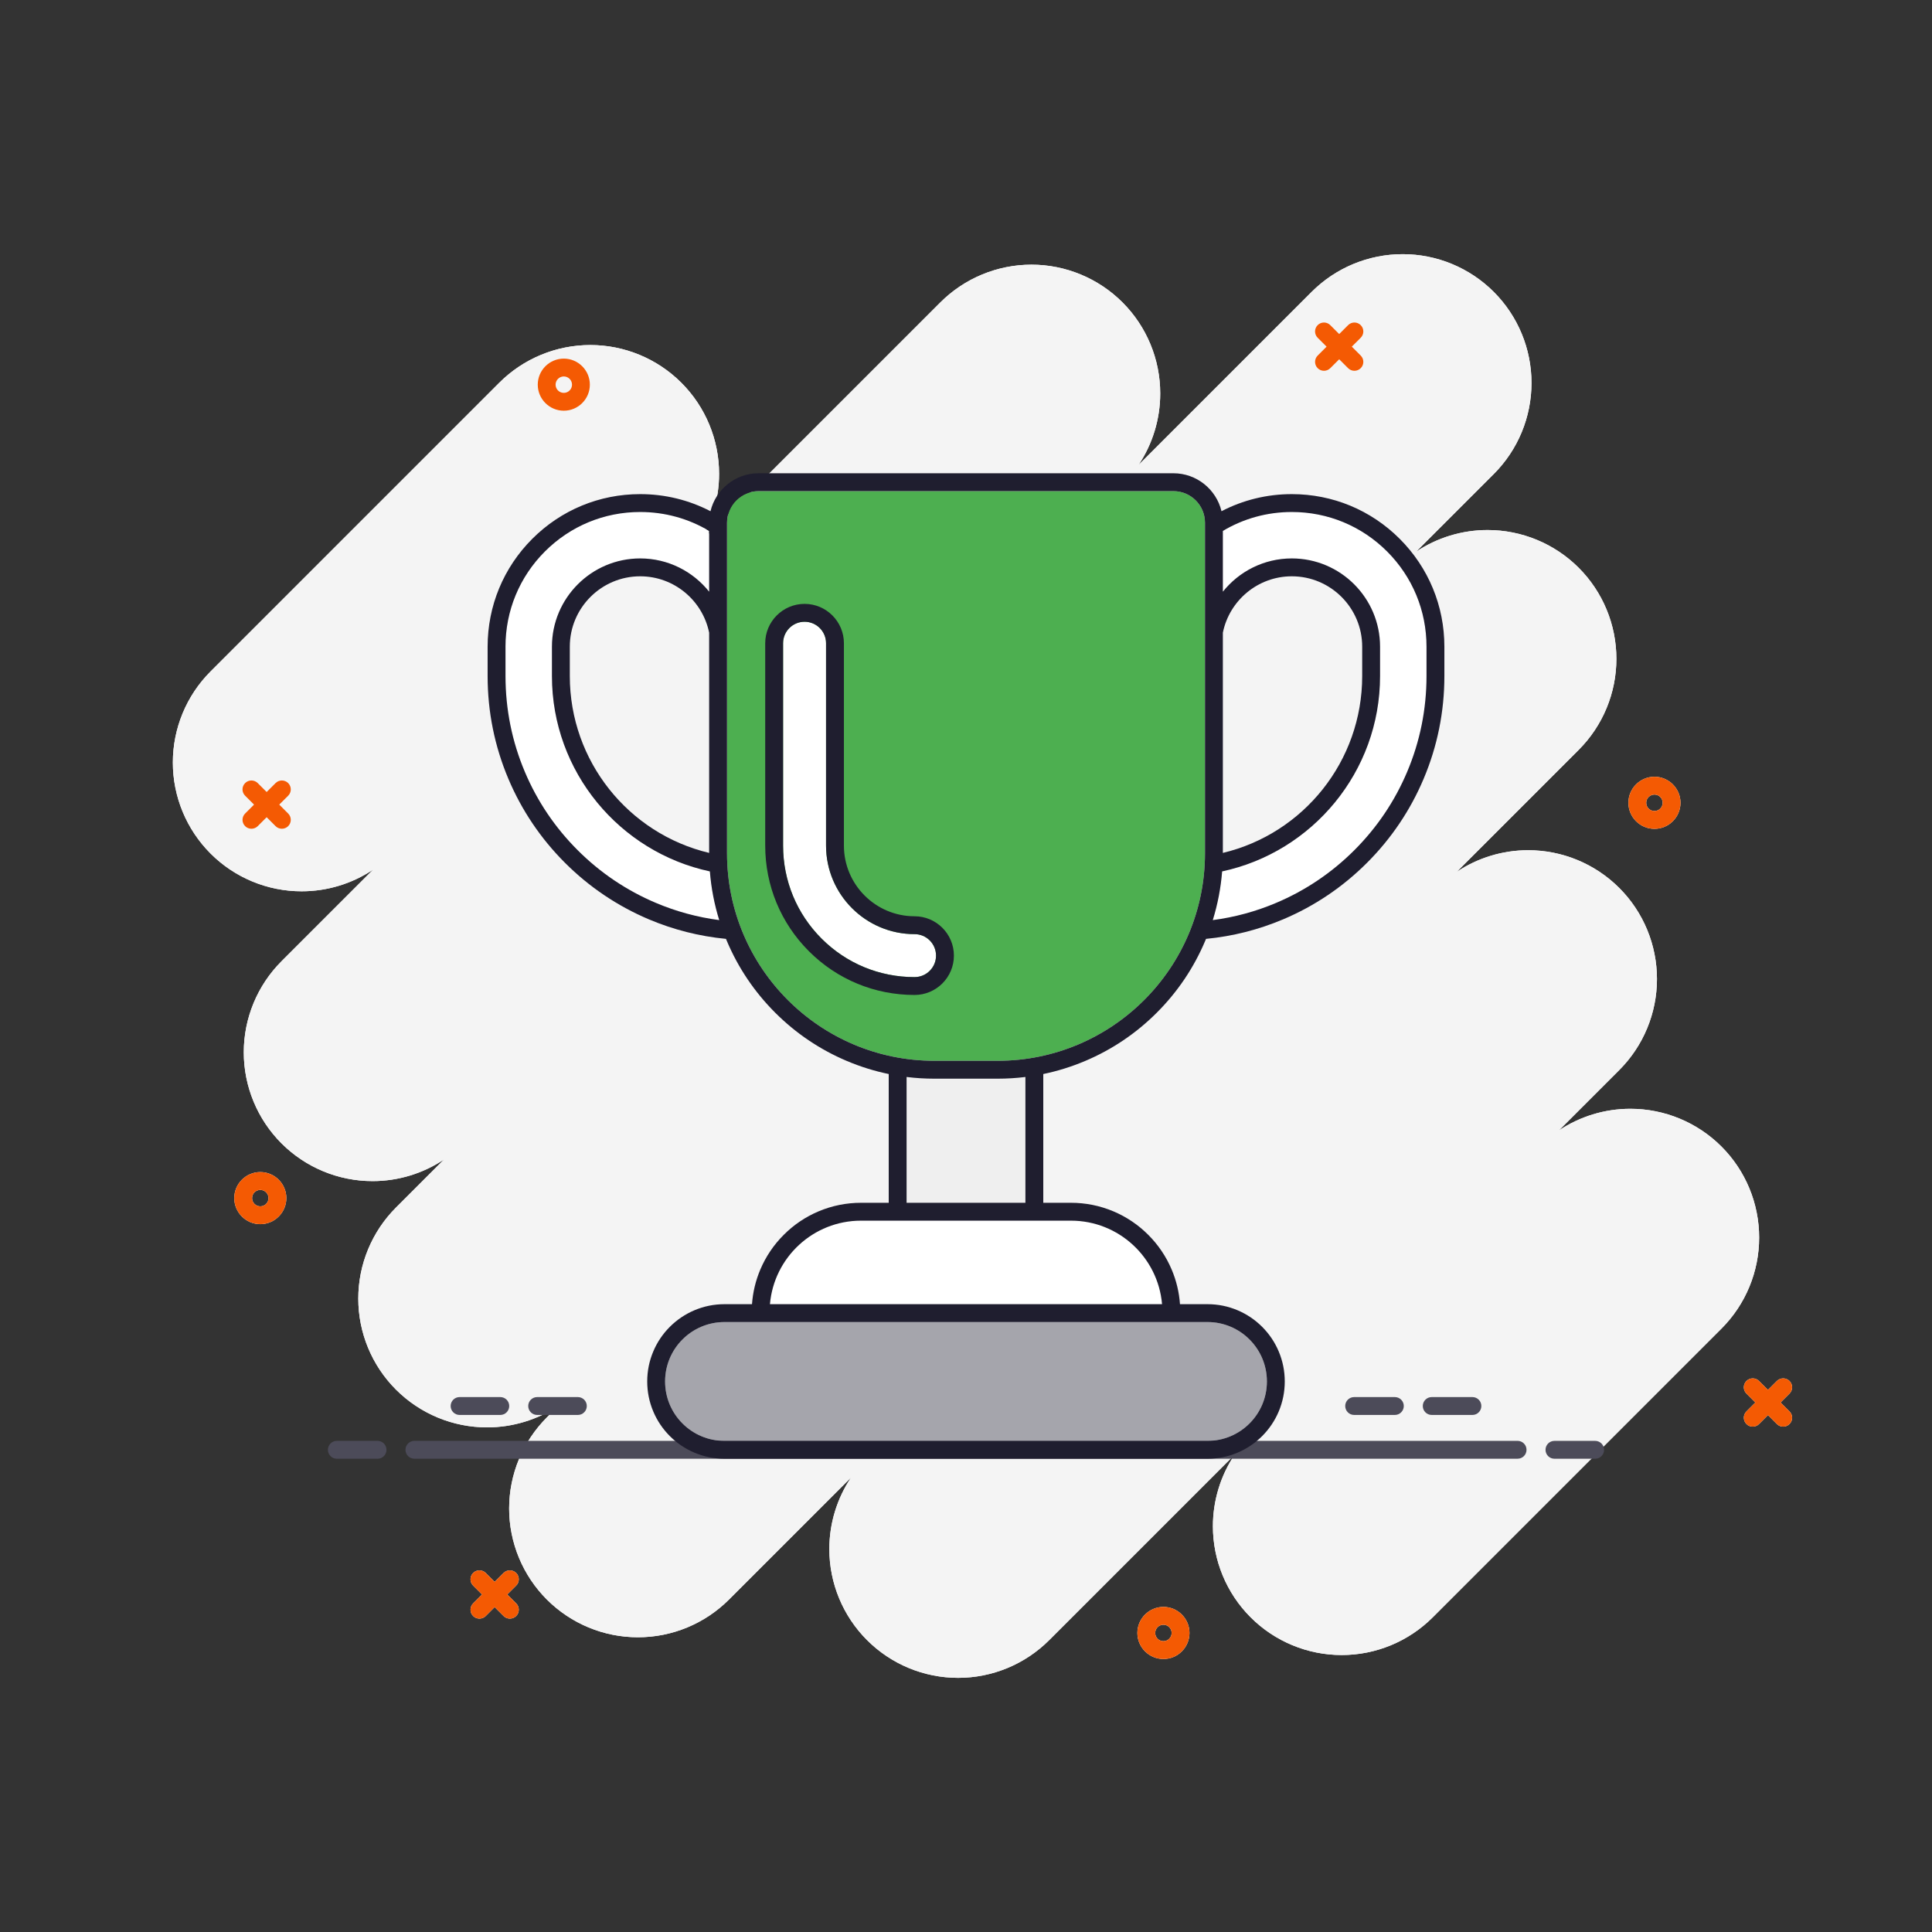 <svg width="120" height="120" viewBox="0 0 120 120" fill="none" xmlns="http://www.w3.org/2000/svg">
<rect x="0" y="0" width="120" height="120" fill="#333333" stroke="none"/>
<path d="M13.079 53.017C14.579 54.517 16.613 55.36 18.735 55.36C20.329 55.36 21.873 54.884 23.179 54.011L17.485 59.705C15.985 61.205 15.142 63.24 15.142 65.362C15.142 67.483 15.985 69.518 17.485 71.018C18.985 72.518 21.02 73.361 23.141 73.361C24.735 73.361 26.279 72.885 27.585 72.013L24.597 75.001C23.097 76.501 22.254 78.536 22.254 80.657C22.254 82.779 23.096 84.814 24.597 86.314C26.097 87.814 28.131 88.657 30.253 88.657C31.846 88.657 33.391 88.181 34.697 87.308L33.967 88.039C32.467 89.539 31.624 91.573 31.624 93.695C31.624 95.816 32.467 97.851 33.967 99.351C35.467 100.851 37.502 101.694 39.623 101.694C41.745 101.694 43.779 100.851 45.279 99.351L52.859 91.771C51.987 93.077 51.511 94.621 51.511 96.215C51.511 98.337 52.354 100.371 53.854 101.871C55.354 103.371 57.389 104.214 59.51 104.214C61.632 104.214 63.667 103.372 65.167 101.871L76.684 90.354C75.811 91.66 75.336 93.205 75.336 94.798C75.336 96.92 76.178 98.954 77.679 100.454C79.179 101.954 81.213 102.797 83.335 102.797C85.457 102.797 87.491 101.955 88.991 100.454L106.921 82.524C108.421 81.024 109.264 78.99 109.264 76.868C109.264 74.746 108.422 72.712 106.921 71.212C105.421 69.712 103.387 68.869 101.265 68.869C99.671 68.869 98.127 69.345 96.821 70.217L100.574 66.464C102.074 64.964 102.917 62.929 102.917 60.808C102.917 58.686 102.074 56.651 100.574 55.151C99.074 53.651 97.04 52.808 94.918 52.808C93.324 52.808 91.78 53.284 90.474 54.157L98.054 46.577C99.554 45.077 100.397 43.042 100.397 40.92C100.397 38.799 99.554 36.764 98.054 35.264C96.554 33.764 94.519 32.921 92.398 32.921C90.804 32.921 89.259 33.397 87.953 34.269L92.781 29.442C94.281 27.942 95.124 25.907 95.124 23.786C95.124 21.664 94.281 19.63 92.781 18.13C91.281 16.63 89.246 15.787 87.124 15.787C85.003 15.787 82.968 16.629 81.468 18.13L70.716 28.882C71.588 27.576 72.064 26.032 72.064 24.438C72.064 22.316 71.221 20.282 69.721 18.782C68.221 17.282 66.186 16.439 64.065 16.439C61.943 16.439 59.908 17.282 58.408 18.782L43.316 33.874C44.188 32.569 44.664 31.024 44.664 29.43C44.664 27.308 43.822 25.274 42.321 23.774C40.821 22.274 38.787 21.431 36.665 21.431C34.544 21.431 32.509 22.273 31.009 23.774L13.079 41.704C11.579 43.204 10.736 45.239 10.736 47.36C10.736 49.482 11.579 51.516 13.079 53.016V53.017Z" fill="white"/>
<path d="M109.029 87.112L108.475 87.665C108.259 87.882 108.259 88.232 108.475 88.449C108.691 88.665 109.042 88.665 109.258 88.449L109.812 87.895L110.365 88.449C110.582 88.665 110.932 88.665 111.149 88.449C111.365 88.232 111.365 87.882 111.149 87.665L110.595 87.112L111.149 86.558C111.365 86.342 111.365 85.991 111.149 85.775C111.04 85.667 110.899 85.613 110.757 85.613C110.615 85.613 110.473 85.667 110.365 85.775L109.812 86.329L109.258 85.775C109.15 85.667 109.008 85.613 108.866 85.613C108.724 85.613 108.583 85.667 108.474 85.775C108.258 85.991 108.258 86.342 108.474 86.558L109.028 87.112H109.029Z" fill="white"/>
<path d="M29.941 99.037L29.387 99.59C29.171 99.806 29.171 100.157 29.387 100.373C29.604 100.59 29.954 100.59 30.171 100.373L30.724 99.82L31.277 100.373C31.494 100.59 31.845 100.59 32.061 100.373C32.277 100.157 32.277 99.806 32.061 99.59L31.507 99.037L32.061 98.483C32.277 98.267 32.277 97.916 32.061 97.7C31.953 97.592 31.811 97.538 31.669 97.538C31.527 97.538 31.386 97.592 31.277 97.7L30.724 98.253L30.17 97.7C30.062 97.592 29.92 97.538 29.778 97.538C29.637 97.538 29.495 97.592 29.387 97.7C29.17 97.916 29.17 98.267 29.387 98.483L29.94 99.037H29.941Z" fill="white"/>
<path d="M15.779 49.976L15.225 50.53C15.009 50.746 15.009 51.097 15.225 51.313C15.442 51.529 15.792 51.529 16.009 51.313L16.562 50.759L17.116 51.313C17.332 51.529 17.683 51.529 17.899 51.313C18.115 51.097 18.115 50.746 17.899 50.53L17.345 49.976L17.899 49.423C18.115 49.206 18.115 48.856 17.899 48.639C17.791 48.531 17.649 48.477 17.507 48.477C17.365 48.477 17.224 48.531 17.115 48.639L16.562 49.193L16.008 48.639C15.9 48.531 15.758 48.477 15.617 48.477C15.475 48.477 15.333 48.531 15.225 48.639C15.008 48.856 15.008 49.206 15.225 49.423L15.778 49.976H15.779Z" fill="white"/>
<path d="M82.397 21.531L81.843 22.085C81.627 22.301 81.627 22.652 81.843 22.868C82.059 23.084 82.41 23.084 82.626 22.868L83.18 22.315L83.733 22.868C83.95 23.084 84.3 23.084 84.517 22.868C84.733 22.652 84.733 22.301 84.517 22.085L83.963 21.531L84.517 20.978C84.733 20.762 84.733 20.411 84.517 20.195C84.408 20.086 84.267 20.032 84.125 20.032C83.983 20.032 83.841 20.086 83.733 20.195L83.18 20.748L82.626 20.195C82.518 20.086 82.376 20.032 82.234 20.032C82.092 20.032 81.951 20.086 81.842 20.195C81.626 20.411 81.626 20.762 81.842 20.978L82.396 21.531H82.397Z" fill="white"/>
<path d="M72.263 99.808C73.155 99.808 73.881 100.534 73.881 101.426C73.881 102.318 73.155 103.044 72.263 103.044C71.371 103.044 70.644 102.318 70.644 101.426C70.644 100.534 71.371 99.808 72.263 99.808ZM72.263 101.936C72.544 101.936 72.773 101.707 72.773 101.426C72.773 101.144 72.544 100.916 72.263 100.916C71.981 100.916 71.752 101.144 71.752 101.426C71.752 101.707 71.981 101.936 72.263 101.936Z" fill="white"/>
<path d="M102.761 48.245C103.653 48.245 104.379 48.971 104.379 49.863C104.379 50.755 103.653 51.481 102.761 51.481C101.869 51.481 101.143 50.755 101.143 49.863C101.143 48.971 101.869 48.245 102.761 48.245ZM102.761 50.374C103.042 50.374 103.271 50.145 103.271 49.863C103.271 49.582 103.042 49.353 102.761 49.353C102.479 49.353 102.25 49.582 102.25 49.863C102.25 50.145 102.479 50.374 102.761 50.374Z" fill="white"/>
<path d="M35.019 22.274C35.911 22.274 36.637 23 36.637 23.892C36.637 24.784 35.911 25.51 35.019 25.51C34.127 25.51 33.401 24.784 33.401 23.892C33.401 23 34.127 22.274 35.019 22.274ZM35.019 24.402C35.3 24.402 35.529 24.174 35.529 23.892C35.529 23.611 35.3 23.382 35.019 23.382C34.738 23.382 34.509 23.611 34.509 23.892C34.509 24.174 34.738 24.402 35.019 24.402Z" fill="white"/>
<path d="M16.168 72.799C17.06 72.799 17.786 73.525 17.786 74.417C17.786 75.309 17.06 76.035 16.168 76.035C15.276 76.035 14.55 75.309 14.55 74.417C14.55 73.525 15.276 72.799 16.168 72.799ZM16.168 74.927C16.449 74.927 16.678 74.698 16.678 74.417C16.678 74.136 16.449 73.907 16.168 73.907C15.886 73.907 15.658 74.136 15.658 74.417C15.658 74.698 15.886 74.927 16.168 74.927Z" fill="white"/>
<path d="M13.079 53.017C14.579 54.517 16.613 55.36 18.735 55.36C20.329 55.36 21.873 54.884 23.179 54.011L17.485 59.705C15.985 61.205 15.142 63.24 15.142 65.362C15.142 67.483 15.985 69.518 17.485 71.018C18.985 72.518 21.02 73.361 23.141 73.361C24.735 73.361 26.279 72.885 27.585 72.013L24.597 75.001C23.097 76.501 22.254 78.536 22.254 80.657C22.254 82.779 23.096 84.814 24.597 86.314C26.097 87.814 28.131 88.657 30.253 88.657C31.846 88.657 33.391 88.181 34.697 87.308L33.967 88.039C32.467 89.539 31.624 91.573 31.624 93.695C31.624 95.816 32.467 97.851 33.967 99.351C35.467 100.851 37.502 101.694 39.623 101.694C41.745 101.694 43.779 100.851 45.279 99.351L52.859 91.771C51.987 93.077 51.511 94.621 51.511 96.215C51.511 98.337 52.354 100.371 53.854 101.871C55.354 103.371 57.389 104.214 59.51 104.214C61.632 104.214 63.667 103.372 65.167 101.871L76.684 90.354C75.811 91.66 75.336 93.205 75.336 94.798C75.336 96.92 76.178 98.954 77.679 100.454C79.179 101.954 81.213 102.797 83.335 102.797C85.457 102.797 87.491 101.955 88.991 100.454L106.921 82.524C108.421 81.024 109.264 78.99 109.264 76.868C109.264 74.746 108.422 72.712 106.921 71.212C105.421 69.712 103.387 68.869 101.265 68.869C99.671 68.869 98.127 69.345 96.821 70.217L100.574 66.464C102.074 64.964 102.917 62.929 102.917 60.808C102.917 58.686 102.074 56.651 100.574 55.151C99.074 53.651 97.04 52.808 94.918 52.808C93.324 52.808 91.78 53.284 90.474 54.157L98.054 46.577C99.554 45.077 100.397 43.042 100.397 40.92C100.397 38.799 99.554 36.764 98.054 35.264C96.554 33.764 94.519 32.921 92.398 32.921C90.804 32.921 89.259 33.397 87.953 34.269L92.781 29.442C94.281 27.942 95.124 25.907 95.124 23.786C95.124 21.664 94.281 19.63 92.781 18.13C91.281 16.63 89.246 15.787 87.124 15.787C85.003 15.787 82.968 16.629 81.468 18.13L70.716 28.882C71.588 27.576 72.064 26.032 72.064 24.438C72.064 22.316 71.221 20.282 69.721 18.782C68.221 17.282 66.186 16.439 64.065 16.439C61.943 16.439 59.908 17.282 58.408 18.782L43.316 33.874C44.188 32.569 44.664 31.024 44.664 29.43C44.664 27.308 43.822 25.274 42.321 23.774C40.821 22.274 38.787 21.431 36.665 21.431C34.544 21.431 32.509 22.273 31.009 23.774L13.079 41.704C11.579 43.204 10.736 45.239 10.736 47.36C10.736 49.482 11.579 51.516 13.079 53.016V53.017Z" fill="#F4F4F4"/>
<path d="M109.029 87.112L108.475 87.665C108.259 87.882 108.259 88.232 108.475 88.449C108.691 88.665 109.042 88.665 109.258 88.449L109.812 87.895L110.365 88.449C110.582 88.665 110.932 88.665 111.149 88.449C111.365 88.232 111.365 87.882 111.149 87.665L110.595 87.112L111.149 86.558C111.365 86.342 111.365 85.991 111.149 85.775C111.04 85.667 110.899 85.613 110.757 85.613C110.615 85.613 110.473 85.667 110.365 85.775L109.812 86.329L109.258 85.775C109.15 85.667 109.008 85.613 108.866 85.613C108.724 85.613 108.583 85.667 108.474 85.775C108.258 85.991 108.258 86.342 108.474 86.558L109.028 87.112H109.029Z" fill="#F45A03"/>
<path d="M29.941 99.037L29.387 99.59C29.171 99.806 29.171 100.157 29.387 100.373C29.604 100.59 29.954 100.59 30.171 100.373L30.724 99.82L31.277 100.373C31.494 100.59 31.845 100.59 32.061 100.373C32.277 100.157 32.277 99.806 32.061 99.59L31.507 99.037L32.061 98.483C32.277 98.267 32.277 97.916 32.061 97.7C31.953 97.592 31.811 97.538 31.669 97.538C31.527 97.538 31.386 97.592 31.277 97.7L30.724 98.253L30.17 97.7C30.062 97.592 29.92 97.538 29.778 97.538C29.637 97.538 29.495 97.592 29.387 97.7C29.17 97.916 29.17 98.267 29.387 98.483L29.94 99.037H29.941Z" fill="#F45A03"/>
<path d="M15.779 49.976L15.225 50.53C15.009 50.746 15.009 51.097 15.225 51.313C15.442 51.529 15.792 51.529 16.009 51.313L16.562 50.759L17.116 51.313C17.332 51.529 17.683 51.529 17.899 51.313C18.115 51.097 18.115 50.746 17.899 50.53L17.345 49.976L17.899 49.423C18.115 49.206 18.115 48.856 17.899 48.639C17.791 48.531 17.649 48.477 17.507 48.477C17.365 48.477 17.224 48.531 17.115 48.639L16.562 49.193L16.008 48.639C15.9 48.531 15.758 48.477 15.617 48.477C15.475 48.477 15.333 48.531 15.225 48.639C15.008 48.856 15.008 49.206 15.225 49.423L15.778 49.976H15.779Z" fill="#F45A03"/>
<path d="M82.397 21.531L81.843 22.085C81.627 22.301 81.627 22.652 81.843 22.868C82.059 23.084 82.41 23.084 82.626 22.868L83.18 22.315L83.733 22.868C83.95 23.084 84.3 23.084 84.517 22.868C84.733 22.652 84.733 22.301 84.517 22.085L83.963 21.531L84.517 20.978C84.733 20.762 84.733 20.411 84.517 20.195C84.408 20.086 84.267 20.032 84.125 20.032C83.983 20.032 83.841 20.086 83.733 20.195L83.18 20.748L82.626 20.195C82.518 20.086 82.376 20.032 82.234 20.032C82.092 20.032 81.951 20.086 81.842 20.195C81.626 20.411 81.626 20.762 81.842 20.978L82.396 21.531H82.397Z" fill="#F45A03"/>
<path d="M72.263 99.808C73.155 99.808 73.881 100.534 73.881 101.426C73.881 102.318 73.155 103.044 72.263 103.044C71.371 103.044 70.644 102.318 70.644 101.426C70.644 100.534 71.371 99.808 72.263 99.808ZM72.263 101.936C72.544 101.936 72.773 101.707 72.773 101.426C72.773 101.144 72.544 100.916 72.263 100.916C71.981 100.916 71.752 101.144 71.752 101.426C71.752 101.707 71.981 101.936 72.263 101.936Z" fill="#F45A03"/>
<path d="M102.761 48.245C103.653 48.245 104.379 48.971 104.379 49.863C104.379 50.755 103.653 51.481 102.761 51.481C101.869 51.481 101.143 50.755 101.143 49.863C101.143 48.971 101.869 48.245 102.761 48.245ZM102.761 50.374C103.042 50.374 103.271 50.145 103.271 49.863C103.271 49.582 103.042 49.353 102.761 49.353C102.479 49.353 102.25 49.582 102.25 49.863C102.25 50.145 102.479 50.374 102.761 50.374Z" fill="#F45A03"/>
<path d="M35.019 22.274C35.911 22.274 36.637 23 36.637 23.892C36.637 24.784 35.911 25.51 35.019 25.51C34.127 25.51 33.401 24.784 33.401 23.892C33.401 23 34.127 22.274 35.019 22.274ZM35.019 24.402C35.3 24.402 35.529 24.174 35.529 23.892C35.529 23.611 35.3 23.382 35.019 23.382C34.738 23.382 34.509 23.611 34.509 23.892C34.509 24.174 34.738 24.402 35.019 24.402Z" fill="#F45A03"/>
<path d="M16.168 72.799C17.06 72.799 17.786 73.525 17.786 74.417C17.786 75.309 17.06 76.035 16.168 76.035C15.276 76.035 14.55 75.309 14.55 74.417C14.55 73.525 15.276 72.799 16.168 72.799ZM16.168 74.927C16.449 74.927 16.678 74.698 16.678 74.417C16.678 74.136 16.449 73.907 16.168 73.907C15.886 73.907 15.658 74.136 15.658 74.417C15.658 74.698 15.886 74.927 16.168 74.927Z" fill="#F45A03"/>
<path d="M94.815 90.049C94.815 90.356 94.566 90.604 94.26 90.604H25.74C25.434 90.604 25.185 90.356 25.185 90.049C25.185 89.742 25.434 89.494 25.74 89.494H94.26C94.566 89.494 94.815 89.743 94.815 90.049Z" fill="#4C4B59"/>
<path d="M23.45 89.495H20.922C20.616 89.495 20.367 89.743 20.367 90.05C20.367 90.357 20.616 90.605 20.922 90.605H23.45C23.757 90.605 24.005 90.357 24.005 90.05C24.005 89.743 23.757 89.495 23.45 89.495Z" fill="#4C4B59"/>
<path d="M35.892 87.885C36.198 87.885 36.447 87.636 36.447 87.33C36.447 87.023 36.198 86.775 35.892 86.775H33.364C33.057 86.775 32.809 87.023 32.809 87.33C32.809 87.636 33.057 87.885 33.364 87.885H35.892Z" fill="#4C4B59"/>
<path d="M31.074 87.885C31.38 87.885 31.629 87.636 31.629 87.33C31.629 87.023 31.38 86.775 31.074 86.775H28.546C28.239 86.775 27.991 87.023 27.991 87.33C27.991 87.636 28.239 87.885 28.546 87.885H31.074Z" fill="#4C4B59"/>
<path d="M86.636 87.885C86.943 87.885 87.192 87.636 87.192 87.33C87.192 87.023 86.943 86.775 86.636 86.775H84.109C83.802 86.775 83.554 87.023 83.554 87.33C83.554 87.636 83.802 87.885 84.109 87.885H86.636Z" fill="#4C4B59"/>
<path d="M91.454 87.885C91.761 87.885 92.009 87.636 92.009 87.33C92.009 87.023 91.761 86.775 91.454 86.775H88.927C88.62 86.775 88.372 87.023 88.372 87.33C88.372 87.636 88.62 87.885 88.927 87.885H91.454Z" fill="#4C4B59"/>
<path d="M99.078 89.495H96.55C96.243 89.495 95.995 89.743 95.995 90.05C95.995 90.357 96.243 90.605 96.55 90.605H99.078C99.384 90.605 99.633 90.357 99.633 90.05C99.633 89.743 99.384 89.495 99.078 89.495Z" fill="#4C4B59"/>
<path d="M61.952 66.999H58.048C57.463 66.999 56.883 66.963 56.31 66.893V74.707H63.69V66.893C63.117 66.963 62.537 66.999 61.952 66.999Z" fill="#EFEFEF"/>
<path d="M66.517 75.817H53.483C50.511 75.817 48.073 78.098 47.822 81.005H72.178C71.927 78.098 69.489 75.817 66.517 75.817Z" fill="white"/>
<path d="M75 82.115H45C42.962 82.115 41.31 83.767 41.31 85.805C41.31 87.843 42.962 89.495 45 89.495H75C77.038 89.495 78.69 87.843 78.69 85.805C78.69 83.767 77.038 82.115 75 82.115Z" fill="#A5A5AC"/>
<path d="M35.875 52.803C37.279 54.207 38.913 55.309 40.734 56.079C42 56.615 43.318 56.973 44.672 57.15C44.367 56.167 44.173 55.156 44.091 54.124C38.493 52.928 34.282 47.943 34.282 41.993V40.166C34.282 37.144 36.74 34.685 39.763 34.685C41.495 34.685 43.041 35.493 44.046 36.752V32.977C42.764 32.21 41.295 31.801 39.762 31.801C37.528 31.801 35.427 32.671 33.847 34.251C32.267 35.831 31.397 37.932 31.397 40.166V41.993C31.397 44.056 31.801 46.059 32.599 47.944C33.369 49.765 34.471 51.4 35.875 52.803H35.875Z" fill="white"/>
<path d="M80.237 31.801C78.705 31.801 77.235 32.21 75.954 32.977V36.752C76.959 35.493 78.505 34.685 80.237 34.685C83.26 34.685 85.718 37.144 85.718 40.166V41.993C85.718 47.943 81.507 52.928 75.909 54.124C75.827 55.156 75.633 56.167 75.328 57.15C76.681 56.973 78 56.615 79.266 56.079C81.086 55.309 82.721 54.207 84.125 52.803C85.528 51.4 86.63 49.765 87.4 47.944C88.198 46.059 88.603 44.056 88.603 41.993V40.166C88.603 37.932 87.733 35.831 86.153 34.251C84.572 32.671 82.472 31.801 80.237 31.801Z" fill="white"/>
<path d="M74.844 52.998V32.467C74.844 31.384 73.966 30.505 72.882 30.505H47.118C46.035 30.505 45.157 31.384 45.157 32.467V52.998C45.157 60.117 50.928 65.889 58.048 65.889H61.952C69.072 65.889 74.844 60.117 74.844 52.998Z" fill="#4DAF50"/>
<path d="M56.805 58.021C53.774 58.021 51.308 55.555 51.308 52.523V39.952C51.308 39.215 50.71 38.618 49.974 38.618C49.237 38.618 48.639 39.215 48.639 39.952V52.523C48.639 54.706 49.488 56.757 51.03 58.299C52.572 59.84 54.623 60.69 56.805 60.69C57.542 60.69 58.139 60.092 58.139 59.355C58.139 58.619 57.542 58.021 56.805 58.021L56.805 58.021Z" fill="white"/>
<path d="M86.937 33.466C85.148 31.677 82.768 30.691 80.237 30.691C78.692 30.691 77.203 31.059 75.87 31.753C75.547 30.402 74.33 29.395 72.882 29.395H47.117C45.67 29.395 44.453 30.402 44.13 31.753C42.797 31.059 41.308 30.691 39.762 30.691C37.231 30.691 34.852 31.676 33.062 33.466C31.273 35.255 30.287 37.635 30.287 40.166V41.993C30.287 44.205 30.721 46.353 31.577 48.377C32.403 50.33 33.585 52.083 35.09 53.588C36.595 55.093 38.349 56.275 40.302 57.102C41.836 57.75 43.441 58.156 45.092 58.315C45.11 58.359 45.128 58.404 45.147 58.448C45.852 60.115 46.862 61.613 48.147 62.898C49.433 64.184 50.93 65.193 52.597 65.898C53.441 66.255 54.311 66.526 55.2 66.71V74.707H53.483C52.566 74.707 51.676 74.887 50.838 75.241C50.029 75.584 49.303 76.073 48.68 76.697C48.056 77.32 47.567 78.046 47.224 78.855C46.934 79.542 46.761 80.263 46.708 81.005H45C44.353 81.005 43.724 81.132 43.131 81.383C42.559 81.625 42.047 81.971 41.606 82.411C41.165 82.851 40.819 83.365 40.578 83.936C40.327 84.529 40.2 85.157 40.2 85.805C40.2 86.452 40.327 87.081 40.578 87.674C40.819 88.245 41.165 88.758 41.606 89.199C42.046 89.639 42.559 89.985 43.131 90.227C43.724 90.477 44.353 90.605 45 90.605H75C75.647 90.605 76.276 90.477 76.868 90.227C77.44 89.985 77.953 89.639 78.394 89.199C78.834 88.758 79.18 88.245 79.422 87.674C79.672 87.081 79.799 86.452 79.799 85.805C79.799 85.157 79.672 84.529 79.422 83.936C79.18 83.364 78.834 82.851 78.394 82.411C77.953 81.971 77.44 81.625 76.868 81.383C76.276 81.132 75.647 81.005 75 81.005H73.291C73.238 80.263 73.066 79.542 72.775 78.855C72.433 78.047 71.943 77.32 71.32 76.697C70.697 76.073 69.97 75.584 69.161 75.241C68.323 74.887 67.434 74.707 66.517 74.707H64.8V66.71C65.689 66.526 66.558 66.255 67.402 65.898C69.07 65.193 70.567 64.184 71.852 62.898C73.138 61.613 74.147 60.115 74.853 58.448C74.871 58.404 74.89 58.359 74.908 58.315C76.559 58.156 78.164 57.75 79.698 57.102C81.651 56.276 83.404 55.094 84.91 53.588C86.415 52.083 87.597 50.33 88.423 48.377C89.279 46.353 89.713 44.205 89.713 41.993V40.166C89.713 37.635 88.727 35.255 86.937 33.466ZM88.603 41.993C88.603 44.056 88.198 46.059 87.4 47.944C86.63 49.765 85.528 51.4 84.125 52.803C82.721 54.207 81.086 55.309 79.266 56.079C78 56.615 76.681 56.972 75.328 57.15C75.633 56.167 75.827 55.155 75.909 54.124C81.507 52.928 85.718 47.943 85.718 41.993V40.166C85.718 37.144 83.26 34.685 80.237 34.685C78.505 34.685 76.959 35.493 75.954 36.752V32.977C77.236 32.21 78.705 31.801 80.237 31.801C82.472 31.801 84.573 32.671 86.153 34.251C87.733 35.831 88.603 37.931 88.603 40.166V41.993ZM78.69 85.805C78.69 87.843 77.038 89.495 75 89.495H45C42.962 89.495 41.31 87.843 41.31 85.805C41.31 83.767 42.962 82.115 45 82.115H75C77.038 82.115 78.69 83.767 78.69 85.805ZM47.822 81.005C48.073 78.098 50.511 75.817 53.483 75.817H66.517C69.489 75.817 71.927 78.098 72.178 81.005H47.822ZM56.31 74.707V66.893C56.883 66.964 57.463 66.999 58.048 66.999H61.952C62.537 66.999 63.117 66.964 63.69 66.893V74.707H56.31ZM61.952 65.889H58.048C50.929 65.889 45.157 60.117 45.157 52.997V32.466C45.157 31.383 46.035 30.505 47.118 30.505H72.883C73.966 30.505 74.844 31.383 74.844 32.466V52.997C74.844 60.117 69.072 65.889 61.952 65.889ZM31.397 40.166C31.397 37.931 32.267 35.831 33.847 34.251C35.428 32.671 37.528 31.801 39.763 31.801C41.295 31.801 42.765 32.21 44.047 32.977V36.752C43.042 35.493 41.495 34.685 39.763 34.685C36.741 34.685 34.282 37.144 34.282 40.166V41.993C34.282 47.943 38.493 52.928 44.091 54.124C44.173 55.156 44.367 56.167 44.673 57.15C43.319 56.972 42 56.615 40.735 56.079C38.914 55.309 37.279 54.207 35.876 52.803C34.472 51.4 33.37 49.765 32.6 47.944C31.802 46.059 31.398 44.056 31.398 41.993V40.166H31.397ZM35.392 41.993V40.166C35.392 37.756 37.353 35.795 39.763 35.795C41.875 35.795 43.642 37.302 44.046 39.297V52.976C39.029 51.778 35.392 47.272 35.392 41.993H35.392ZM75.954 39.297C76.358 37.302 78.125 35.795 80.237 35.795C82.647 35.795 84.608 37.756 84.608 40.166V41.993C84.608 47.272 80.971 51.778 75.954 52.976V39.297Z" fill="#1F1E2F"/>
<path d="M56.805 56.911C54.386 56.911 52.417 54.943 52.417 52.524V39.952C52.417 38.605 51.321 37.508 49.973 37.508C48.626 37.508 47.529 38.605 47.529 39.952V52.524C47.529 55.003 48.494 57.333 50.245 59.084C51.996 60.835 54.326 61.799 56.805 61.799C58.153 61.799 59.249 60.703 59.249 59.355C59.249 58.008 58.153 56.911 56.805 56.911ZM56.805 60.69C54.622 60.69 52.571 59.841 51.03 58.299C49.488 56.757 48.639 54.706 48.639 52.524V39.952C48.639 39.216 49.236 38.618 49.973 38.618C50.71 38.618 51.307 39.216 51.307 39.952V52.524C51.307 55.555 53.773 58.021 56.805 58.021C57.541 58.021 58.139 58.618 58.139 59.355C58.139 60.092 57.541 60.689 56.805 60.689L56.805 60.69Z" fill="#1F1E2F"/>
</svg>
